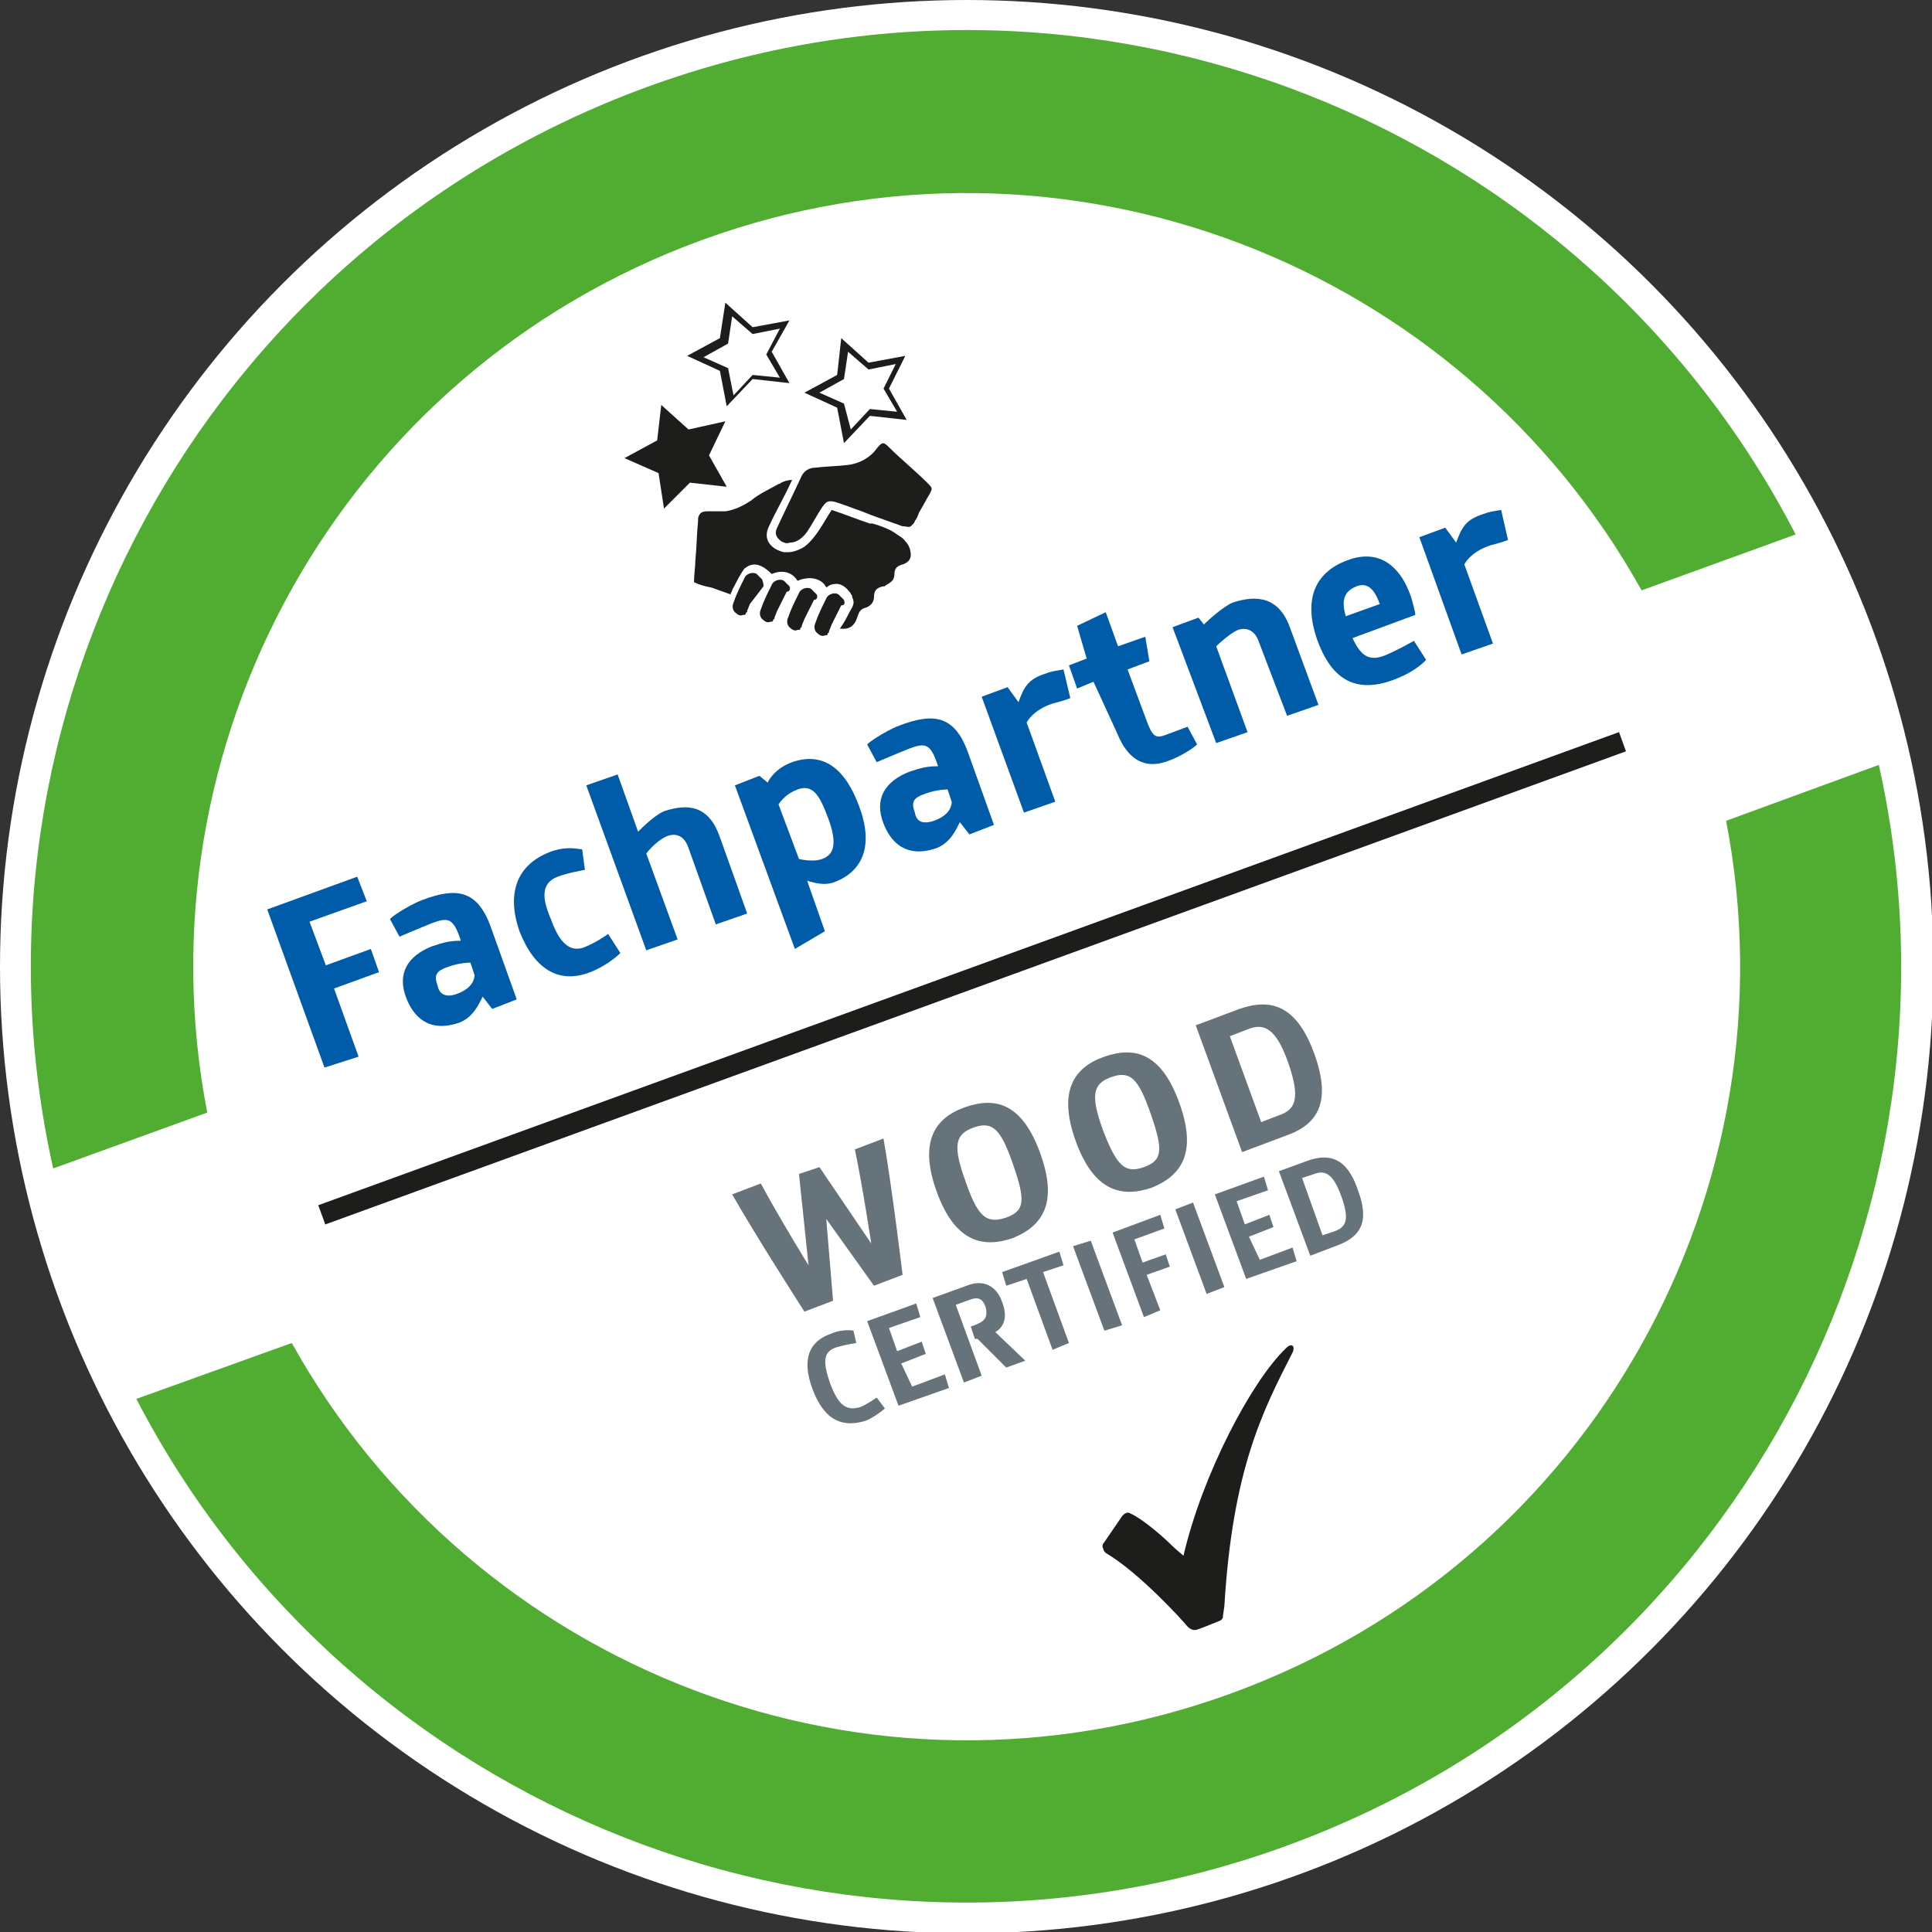 <?xml version="1.0" encoding="UTF-8"?>
<svg xmlns="http://www.w3.org/2000/svg" xmlns:xlink="http://www.w3.org/1999/xlink" version="1.1" x="0px" y="0px" viewBox="0 0 141.7 141.7" style="enable-background:new 0 0 141.7 141.7;" xml:space="preserve">
<rect x="0" y="0" width="141.7" height="141.7" fill="#333333" stroke="none"/>
<style type="text/css">
	.st0{fill:#FFFFFF;}
	.st1{fill:#51AD32;}
	.st2{fill:#005CA8;}
	.st3{fill:#67737A;}
	.st4{fill:none;stroke:#1D1D1B;stroke-width:1.5;}
	.st5{clip-path:url(#SVGID_2_);fill:#1D1D1B;}
	.st6{clip-path:url(#SVGID_4_);fill:#1D1D1B;}
	.st7{fill:#1D1D1B;}
</style>
<g id="Ebene_4">
	<circle class="st0" cx="70.9" cy="70.9" r="70.9"></circle>
</g>
<g id="Kreis">
	<g>
		<path class="st1" d="M126.6,60.2c5.2,26.9-9.7,54.3-36.3,64s-55.6-1.8-68.9-25.7L10,102.6c15.6,30.1,51.6,44.7,84.3,32.8    s50.9-46.2,43.5-79.3L126.6,60.2z"></path>
		<path class="st1" d="M15.2,81.6c-5.2-26.9,9.7-54.3,36.3-64s55.6,1.8,68.9,25.7l11.3-4.1C116.1,9,80.1-5.6,47.4,6.4    S-3.5,52.6,3.9,85.7L15.2,81.6z"></path>
	</g>
</g>
<g id="Text">
	<g>
		<path class="st2" d="M23.8,78.3l-4.2-11.6l6.6-2.4l0.7,1.8l-4.2,1.5l1.2,3.2l3.3-1.2l0.6,1.7l-3.3,1.2l1.8,5L23.8,78.3z"></path>
		<path class="st2" d="M33.7,68.7c-0.5-1.4-0.9-1.4-2-1c-1,0.4-2.4,1-2.4,1l-0.7-1.3c0.4-0.4,1.8-1.2,2.4-1.4c2.4-0.9,4-0.8,5,2    l1.9,5.3l-1.8,0.7l-0.7-0.9c-0.3,0.6-0.7,1.5-1.7,1.9c-2.3,0.8-3.4-0.5-3.9-1.8c-0.7-1.8,0.1-3.1,1.9-3.8c0.9-0.3,1.3-0.4,2.1-0.4    L33.7,68.7z M33.5,72.9c1.4-0.5,1.3-1.4,1.3-1.4l-0.3-0.9c0,0-0.8,0-1.6,0.3c-0.9,0.3-1.1,0.6-0.8,1.4    C32.2,72.9,32.7,73.2,33.5,72.9z"></path>
		<path class="st2" d="M38.1,68.3c-1-2.9-0.1-4.9,2.2-5.8c1-0.4,1.8-0.3,2.4-0.2l0.2,1.5c0,0-1.2,0.2-2,0.5    c-1.3,0.5-1.1,1.7-0.5,3.1c0.5,1.4,1.2,2.5,2.4,2.1c1-0.4,1.8-1,1.8-1l0.9,1.4c-0.4,0.4-1.2,1-2.2,1.4    C41,72.2,39.2,71.1,38.1,68.3z"></path>
		<path class="st2" d="M43,57.6l2.3-0.8l1.5,4.2c0.3-0.3,1.2-1.2,1.9-1.5c1.8-0.6,3.3-0.4,4.1,1.9l2,5.6l-2.3,0.8l-2-5.6    c-0.3-0.9-0.9-1.1-1.5-0.9c-0.6,0.2-1.3,0.9-1.6,1.3l2.3,6.3l-2.3,0.8L43,57.6z"></path>
		<path class="st2" d="M58.3,69.6l-4.4-12l1.8-0.7l0.6,0.5c0.2-0.4,0.7-1.1,1.8-1.5c2.3-0.8,3.9,0.5,4.9,3.2    c1.1,2.9,0.3,4.8-1.8,5.6c-0.8,0.3-1.6,0-2-0.1l1.3,3.7L58.3,69.6z M58.5,57.9c-0.8,0.3-1.2,0.8-1.4,1.1l1.5,4    c0.4,0.1,1.2,0.2,1.7,0c0.8-0.3,1.2-1,0.4-3.1C60.1,58.3,59.6,57.5,58.5,57.9z"></path>
		<path class="st2" d="M68.7,55.9c-0.5-1.4-0.9-1.4-2-1c-1,0.4-2.4,1-2.4,1l-0.7-1.3c0.4-0.4,1.8-1.2,2.4-1.4c2.4-0.9,4-0.8,5,2    l1.9,5.3l-1.8,0.7l-0.7-0.9c-0.3,0.6-0.7,1.5-1.7,1.9c-2.3,0.8-3.4-0.5-3.9-1.8c-0.7-1.8,0.1-3.1,1.9-3.8c0.9-0.3,1.3-0.4,2.1-0.4    L68.7,55.9z M68.5,60.2c1.4-0.5,1.3-1.4,1.3-1.4l-0.3-0.9c0,0-0.8,0-1.6,0.3c-0.9,0.3-1.1,0.6-0.8,1.4    C67.2,60.2,67.6,60.5,68.5,60.2z"></path>
		<path class="st2" d="M78.5,51.2c-0.2,0.1-0.9,0.3-1.3,0.4c-1.5,0.5-1.9,1.4-1.9,1.4l2.1,5.8l-2.3,0.8L72,51.1l1.9-0.7l0.8,1.1    c0.4-1.1,0.7-1.7,2-2.1c0.5-0.2,0.8-0.2,1.3-0.3L78.5,51.2z"></path>
		<path class="st2" d="M78.4,48.8l1.3-0.5L79,45.9l2.1-1l0.9,2.5l2-0.7l0.3,1.8l-1.6,0.6l1.3,3.5c0.5,1.4,0.7,1.6,1.5,1.3l1.6-0.6    l0.7,1.3c-0.4,0.4-1.5,1-2.1,1.2c-1.3,0.5-2.8,0.4-3.8-2.1L80.2,50L79,50.5L78.4,48.8z"></path>
		<path class="st2" d="M88.3,45.8c0.3-0.3,1.4-1.3,2.1-1.6c1.8-0.6,3.4-0.4,4.2,1.8l2.1,5.7l-2.3,0.8L92.3,47    c-0.3-0.8-0.9-1-1.5-0.8c-0.5,0.2-1.3,0.9-1.6,1.2l2.3,6.3l-2.3,0.8L86,46l1.9-0.7L88.3,45.8z"></path>
		<path class="st2" d="M99.2,46.8c0.6,1.3,1.2,1.7,2.3,1.3c1-0.4,2.2-1.1,2.2-1.1l0.9,1.4c-0.4,0.4-1.1,1-2.5,1.5    c-2.8,1-4.5-0.2-5.5-3c-1-2.9-0.2-4.9,2.2-5.8c2.1-0.8,3.8,0.1,4.7,2.7c0.1,0.4,0.3,1,0.3,1.3L99.2,46.8z M101.2,44.3    c-0.4-1.1-0.9-1.6-1.7-1.3c-1,0.4-1.1,1.1-0.8,2.2L101.2,44.3z"></path>
		<path class="st2" d="M110.6,39.6c-0.2,0.1-0.9,0.3-1.3,0.4c-1.5,0.5-1.9,1.4-1.9,1.4l2.1,5.8l-2.3,0.8l-3.1-8.6l1.9-0.7l0.8,1.1    c0.4-1.1,0.7-1.7,2-2.1c0.5-0.2,0.8-0.2,1.3-0.3L110.6,39.6z"></path>
	</g>
	<g>
		<path class="st3" d="M60.1,85.6l3.8,5.6c0,0-0.6-4-1.2-6.9l2.1-0.8c0.6,3.4,1.4,10,1.4,10l-2.1,0.8l-3.5-4.9l0.5,6L59,96.2    c0,0-3.6-5.6-5.3-8.6l2.1-0.8c1.4,2.6,3.5,6,3.5,6l-0.7-6.7L60.1,85.6z"></path>
		<path class="st3" d="M70.8,81.2c2.3-0.8,4.2-0.2,5.5,3.4c1.3,3.6,0.2,5.3-2,6.2C72,91.6,70,91,68.7,87.4    C67.4,83.8,68.5,82,70.8,81.2z M73.8,89.3c1.4-0.5,1.4-1.3,0.5-3.9c-0.9-2.6-1.5-3.2-2.9-2.7c-1.4,0.5-1.5,1.4-0.6,3.9    C71.7,89.2,72.3,89.8,73.8,89.3z"></path>
		<path class="st3" d="M81,77.5c2.3-0.8,4.2-0.2,5.5,3.4c1.3,3.6,0.2,5.3-2,6.2c-2.3,0.8-4.3,0.2-5.6-3.4    C77.6,80.1,78.7,78.3,81,77.5z M83.9,85.6c1.4-0.5,1.4-1.3,0.5-3.9c-0.9-2.6-1.5-3.2-2.9-2.7c-1.4,0.5-1.5,1.4-0.6,3.9    C81.9,85.5,82.5,86.1,83.9,85.6z"></path>
		<path class="st3" d="M90.9,74c2.3-0.8,4.2-0.3,5.5,3.3c1.3,3.6,0.2,5.2-2.1,6l-3.2,1.2l-3.4-9.3L90.9,74z M93.8,81.8    c1.2-0.4,1.6-1.2,0.7-3.8c-0.9-2.6-1.8-3-3-2.5L90.2,76l2.3,6.3L93.8,81.8z"></path>
	</g>
	<g>
		<path class="st3" d="M59.6,101.9c-0.9-2.4-0.1-3.6,1.4-4.1c0.4-0.2,1.2-0.3,1.6-0.2l0.2,0.9c0,0-0.7,0.1-1.4,0.3    c-1,0.3-1.1,1-0.5,2.7c0.6,1.6,1.2,2,2.2,1.7c0.5-0.2,1.2-0.7,1.2-0.7l0.6,0.8c-0.2,0.2-0.9,0.7-1.4,0.9    C61.9,104.7,60.5,104.3,59.6,101.9z"></path>
		<path class="st3" d="M66.9,101.7l2.4-0.9l0.3,1l-3.7,1.3l-2.3-6.2l3.6-1.3l0.3,1l-2.3,0.8l0.6,1.7l1.8-0.7l0.3,0.9l-1.8,0.7    L66.9,101.7z"></path>
		<path class="st3" d="M71.5,98.2c-0.2-0.6-0.3-0.9-0.3-0.9s0.3-0.1,0.5-0.2c0.7-0.3,0.7-0.7,0.6-1.2c-0.2-0.6-0.5-0.8-1.1-0.6    l-1.1,0.4l1.9,5.2l-1.3,0.5l-2.3-6.2l2.5-0.9c1.2-0.5,2.2,0,2.6,1.2c0.4,1,0.2,1.8-0.5,2.2l2.2,2.1l-1.4,0.5l-2.1-2.1L71.5,98.2z"></path>
		<path class="st3" d="M73.5,93.3l4.2-1.5l0.3,1l-1.5,0.5l1.9,5.2L77.2,99l-1.9-5.2l-1.5,0.5L73.5,93.3z"></path>
		<path class="st3" d="M81,97.6l-2.3-6.2L80,91l2.3,6.2L81,97.6z"></path>
		<path class="st3" d="M83.9,96.6l-2.3-6.2l3.5-1.3l0.3,1l-2.2,0.8l0.6,1.7l1.7-0.6l0.3,0.9l-1.7,0.6l1,2.6L83.9,96.6z"></path>
		<path class="st3" d="M88.5,94.9l-2.3-6.2l1.3-0.5l2.3,6.2L88.5,94.9z"></path>
		<path class="st3" d="M92.4,92.4l2.4-0.9l0.3,1l-3.7,1.3l-2.3-6.2l3.6-1.3l0.3,1l-2.3,0.8l0.6,1.7l1.8-0.7l0.3,0.9l-1.8,0.7    L92.4,92.4z"></path>
		<path class="st3" d="M96,85.1c1.5-0.5,2.8-0.2,3.6,2.2c0.9,2.4,0.1,3.4-1.4,4l-2.1,0.8l-2.3-6.2L96,85.1z M97.9,90.3    c0.8-0.3,1.1-0.8,0.5-2.5c-0.6-1.7-1.2-2-2-1.7l-0.9,0.3l1.5,4.2L97.9,90.3z"></path>
	</g>
</g>
<g id="Icons">
	<line class="st4" x1="23.6" y1="89.1" x2="119" y2="54.4"></line>
	<g>
		<defs>
			
				<rect id="SVGID_1_" x="46.7" y="21.2" transform="matrix(0.94 -0.342 0.342 0.94 -8.196 21.835)" width="22.2" height="25.8"></rect>
		</defs>
		<clipPath id="SVGID_2_">
			<use xlink:href="#SVGID_1_" style="overflow:visible;"></use>
		</clipPath>
		<path class="st5" d="M57.2,5.9c-0.9-0.9-1.9-1.7-2.8-2.6c-0.4-0.4-0.5-0.4-0.9,0.1c-0.5,0.7-1.3,1.1-2.1,1.2    c-0.8,0.1-1.6,0.1-2.4,0.2c-0.4,0-0.8,0.2-1,0.6c-0.6,1.3-1.2,2.5-1.8,3.8c-0.2,0.4-0.1,0.7,0.3,1c0.2,0.1,0.4,0.2,0.6,0.1    c0.6,0,1-0.4,1.3-0.8c0.4-0.6,0.7-1.2,1.1-1.8c0.3-0.4,0.4-0.5,0.9-0.4c0.7,0.2,1.4,0.5,2,0.7c0.5,0.2,1,0.4,1.6,0.6l0,0l1.4,0.5    c0,0,0,0,0.1,0c0,0,0,0,0,0c0,0,0,0,0,0c0.1,0,0.4,0.1,0.5,0c0,0,0,0,0,0c0,0,0,0,0,0c0,0,0,0,0,0c0.1-0.1,0.1-0.1,0.2-0.2    c0,0,0.1-0.1,0.1-0.2c0.1-0.1,0.2-0.3,0.3-0.6c0.3-0.5,0.5-0.9,0.8-1.4C57.7,6.3,57.7,6.3,57.2,5.9"></path>
		<path class="st5" d="M51.1,14.5C51.1,14.5,51.1,14.5,51.1,14.5C51.1,14.5,51.1,14.5,51.1,14.5C51.1,14.5,51.1,14.5,51.1,14.5    C51.1,14.4,51.1,14.4,51.1,14.5C51,14.4,51,14.4,51,14.4c0,0,0,0,0,0c0,0,0,0,0,0c0,0,0,0,0,0c-0.1-0.1-0.2-0.2-0.3-0.3    c-0.3-0.2-0.8,0-0.9,0.3c-0.3,0.6-0.6,1.2-0.8,1.8c0,0-0.2,0.4,0.1,0.7c0,0,0,0,0,0c0,0,0,0,0,0c0.2,0.2,0.4,0.3,0.6,0.2    c0,0,0,0,0,0c0.1,0,0.2,0,0.2-0.1c0,0,0,0,0,0c0,0,0,0,0,0c0,0,0,0,0,0c0,0,0,0,0,0c0,0,0,0,0,0c0,0,0,0,0,0c0,0,0,0,0,0    c0,0,0,0,0,0c0,0,0-0.1,0.1-0.1l0,0l0,0c0,0,0,0,0-0.1l0.2-0.5l0.7-1.4C51.2,14.9,51.2,14.7,51.1,14.5"></path>
		<path class="st5" d="M49.1,14C49.1,14,49.1,14,49.1,14C49.1,14,49.1,14,49.1,14C49.1,14,49.1,14,49.1,14    C49.1,14,49.1,13.9,49.1,14C49,13.9,49,13.9,49,13.9c0,0,0,0,0,0c0,0,0,0,0,0c0,0,0,0,0,0c-0.1-0.1-0.2-0.2-0.3-0.3    c-0.3-0.2-0.8,0-0.9,0.3c-0.3,0.6-0.6,1.2-0.8,1.8c0,0-0.2,0.4,0.1,0.7c0,0,0,0,0,0c0,0,0,0,0,0c0.2,0.2,0.4,0.3,0.6,0.2    c0,0,0,0,0,0c0.1,0,0.2,0,0.2-0.1c0,0,0,0,0,0c0,0,0,0,0,0c0,0,0,0,0,0c0,0,0,0,0,0c0,0,0,0,0,0c0,0,0,0,0,0c0,0,0,0,0,0    c0,0,0,0,0,0c0,0,0-0.1,0.1-0.1l0,0l0,0c0,0,0,0,0-0.1l0.2-0.5l0.7-1.4C49.2,14.4,49.2,14.3,49.1,14"></path>
		<path class="st5" d="M47.1,13.4C47.1,13.4,47.1,13.4,47.1,13.4C47.1,13.4,47.1,13.4,47.1,13.4C47.1,13.4,47.1,13.4,47.1,13.4    C47.1,13.4,47.1,13.3,47.1,13.4c-0.1-0.1-0.1-0.1-0.1-0.1c0,0,0,0,0,0c0,0,0,0,0,0c0,0,0,0,0,0c-0.1-0.1-0.2-0.2-0.3-0.3    c-0.3-0.2-0.8,0-0.9,0.3c-0.3,0.6-0.6,1.2-0.8,1.8c0,0-0.2,0.4,0.1,0.7c0,0,0,0,0,0c0,0,0,0,0,0c0.2,0.2,0.4,0.3,0.6,0.2    c0,0,0,0,0,0c0.1,0,0.2,0,0.2-0.1c0,0,0,0,0,0c0,0,0,0,0,0c0,0,0,0,0,0c0,0,0,0,0,0c0,0,0,0,0,0c0,0,0,0,0,0c0,0,0,0,0,0    c0,0,0,0,0,0c0,0,0-0.1,0.1-0.1l0,0l0,0c0,0,0,0,0-0.1l0.2-0.5l0.7-1.4C47.2,13.8,47.2,13.7,47.1,13.4"></path>
		<path class="st5" d="M45.2,13C45.2,13,45.2,13,45.2,13C45.2,13,45.2,13,45.2,13C45.2,12.9,45.2,12.9,45.2,13    C45.1,12.9,45.1,12.9,45.2,13c-0.1-0.1-0.1-0.1-0.1-0.1c0,0,0,0,0,0c0,0,0,0,0,0c0,0,0,0,0,0c-0.1-0.1-0.2-0.2-0.3-0.3    c-0.3-0.2-0.8,0-0.9,0.3c-0.3,0.6-0.6,1.2-0.8,1.8c0,0-0.2,0.4,0.1,0.7c0,0,0,0,0,0c0,0,0,0,0,0c0.2,0.2,0.4,0.3,0.6,0.2    c0,0,0,0,0,0c0.1,0,0.2,0,0.2-0.1c0,0,0,0,0,0c0,0,0,0,0,0c0,0,0,0,0,0c0,0,0,0,0,0c0,0,0,0,0,0c0,0,0,0,0,0c0,0,0,0,0,0    c0,0,0,0,0,0c0,0,0-0.1,0.1-0.1l0,0l0,0c0,0,0,0,0-0.1l0.2-0.5l0.7-1.4C45.2,13.4,45.3,13.2,45.2,13"></path>
		<path class="st5" d="M55.7,10.2C55.7,10.2,55.7,10.2,55.7,10.2c-0.2-0.3-0.5-0.4-0.9-0.7c-0.3-0.2-1.1-0.5-1.5-0.6c0,0,0,0-0.1,0    c0,0-0.1,0-0.1,0c0,0,0,0,0,0c-0.9-0.3-1.9-0.7-2.8-1c-0.6,0.9-1.1,2-2,2.7c-0.5,0.3-0.9,0.4-1.2,0.4c-0.1,0-0.2,0-0.3,0    c-0.9-0.2-1.6-0.9-1.1-1.9c0.5-1.1,1.1-2.1,1.6-3.2c0,0,0,0,0,0c0.1-0.2,0.1-0.2,0.1-0.2c-0.3,0-0.6,0.1-0.8,0.2c0,0,0,0,0,0    c-0.1,0.1-0.2,0.1-0.2,0.1c-0.7,0.4-1.4,0.7-2,1.2c-0.6,0.4-1.2,0.7-1.9,0.8c-0.4,0-0.8,0-1.3,0c-0.4,0-0.6,0.1-0.7,0.5    c0,0.1,0,0.2,0,0.2c-0.1,1-0.1,1.9-0.2,2.9c0,0.5-0.1,1-0.1,1.6c0.4,0.2,0.8,0.3,1.3,0.4l1.4,0.5l0-0.1c0,0,0,0,0,0    c0.1-0.1,0.1-0.3,0.2-0.4c0.2-0.4,0.5-1,0.8-1.4c0.5-0.4,1.1-0.5,2,0.4c0,0,1.2-0.6,1.9,0.5c0,0,1-0.5,1.8,0.1    c0,0,0.1,0.1,0.1,0.1c0,0,0.1,0.1,0.1,0.1c0,0.1,0.1,0.1,0.1,0.2c0,0,0.1-0.1,0.3-0.2c0.6-0.2,1,0,1.4,0.5    c0.1,0.1,0.1,0.2,0.2,0.3c0,0,0,0,0,0.1c0.2,0.4,0.1,0.6-0.2,1.1c-0.2,0.4-0.4,0.8-0.7,1.2c0.7,0.1,1.1-0.2,1.3-0.9    c0.1-0.3,0.2-0.5,0.5-0.6c0.4-0.1,0.7-0.4,0.7-0.8c0-0.5,0.2-0.7,0.7-0.8c0.1,0,0.1,0,0.2-0.1c0.4-0.2,0.6-0.4,0.6-0.8    c0-0.4,0.2-0.6,0.6-0.7c0.3-0.1,0.6-0.3,0.6-0.7C56,10.8,55.9,10.5,55.7,10.2"></path>
		<path class="st5" d="M68,35.4c-0.9-0.9-1.9-1.7-2.8-2.6c-0.4-0.4-0.5-0.4-0.9,0.1c-0.5,0.7-1.3,1.1-2.1,1.2    c-0.8,0.1-1.6,0.1-2.4,0.2c-0.4,0-0.8,0.2-1,0.6c-0.6,1.3-1.2,2.5-1.8,3.8c-0.2,0.4-0.1,0.7,0.3,1c0.2,0.1,0.4,0.2,0.6,0.1    c0.6,0,1-0.4,1.3-0.8c0.4-0.6,0.7-1.2,1.1-1.8c0.3-0.4,0.4-0.5,0.9-0.4c0.7,0.2,1.4,0.5,2,0.7c0.5,0.2,1,0.4,1.6,0.6l0,0l1.4,0.5    c0,0,0,0,0.1,0c0,0,0,0,0,0c0,0,0,0,0,0c0.1,0,0.4,0.1,0.5,0c0,0,0,0,0,0c0,0,0,0,0,0c0,0,0,0,0,0c0.1-0.1,0.1-0.1,0.2-0.2    c0,0,0.1-0.1,0.1-0.2c0.1-0.1,0.2-0.3,0.3-0.6c0.3-0.5,0.5-0.9,0.8-1.4C68.4,35.8,68.4,35.8,68,35.4"></path>
		<path class="st5" d="M61.9,44C61.9,44,61.9,44,61.9,44C61.8,44,61.8,44,61.9,44C61.8,44,61.8,44,61.9,44C61.8,44,61.8,44,61.9,44    c-0.1-0.1-0.1-0.1-0.1-0.1c0,0,0,0,0,0c0,0,0,0,0,0c0,0,0,0,0,0c-0.1-0.1-0.2-0.2-0.3-0.3c-0.3-0.2-0.8,0-0.9,0.3    c-0.3,0.6-0.6,1.2-0.8,1.8c0,0-0.2,0.4,0.1,0.7c0,0,0,0,0,0c0,0,0,0,0,0c0.2,0.2,0.4,0.3,0.6,0.2c0,0,0,0,0,0c0.1,0,0.2,0,0.2-0.1    c0,0,0,0,0,0c0,0,0,0,0,0c0,0,0,0,0,0c0,0,0,0,0,0c0,0,0,0,0,0c0,0,0,0,0,0c0,0,0,0,0,0c0,0,0,0,0,0c0,0,0-0.1,0.1-0.1l0,0l0,0    c0,0,0,0,0-0.1l0.2-0.5l0.7-1.4C61.9,44.4,62,44.3,61.9,44"></path>
		<path class="st5" d="M59.9,43.6C59.9,43.6,59.8,43.6,59.9,43.6C59.8,43.6,59.8,43.6,59.9,43.6C59.8,43.5,59.8,43.5,59.9,43.6    C59.8,43.5,59.8,43.5,59.9,43.6c-0.1-0.1-0.1-0.1-0.1-0.1c0,0,0,0,0,0c0,0,0,0,0,0c0,0,0,0,0,0c-0.1-0.1-0.2-0.2-0.3-0.3    c-0.3-0.2-0.8,0-0.9,0.3c-0.3,0.6-0.6,1.2-0.8,1.8c0,0-0.2,0.4,0.1,0.7c0,0,0,0,0,0c0,0,0,0,0,0c0.2,0.2,0.4,0.3,0.6,0.2    c0,0,0,0,0,0c0.1,0,0.2,0,0.2-0.1c0,0,0,0,0,0c0,0,0,0,0,0c0,0,0,0,0,0c0,0,0,0,0,0c0,0,0,0,0,0c0,0,0,0,0,0c0,0,0,0,0,0    c0,0,0,0,0,0c0,0,0-0.1,0.1-0.1l0,0l0,0c0,0,0,0,0-0.1l0.2-0.5l0.7-1.4C59.9,44,60,43.8,59.9,43.6"></path>
		<path class="st5" d="M57.9,43C57.9,43,57.9,43,57.9,43C57.9,43,57.9,42.9,57.9,43C57.9,42.9,57.9,42.9,57.9,43    C57.8,42.9,57.8,42.9,57.9,43c-0.1-0.1-0.1-0.1-0.1-0.1c0,0,0,0,0,0c0,0,0,0,0,0c0,0,0,0,0,0c-0.1-0.1-0.2-0.2-0.3-0.3    c-0.3-0.2-0.8,0-0.9,0.3c-0.3,0.6-0.6,1.2-0.8,1.8c0,0-0.2,0.4,0.1,0.7c0,0,0,0,0,0c0,0,0,0,0,0c0.2,0.2,0.4,0.3,0.6,0.2    c0,0,0,0,0,0c0.1,0,0.2,0,0.2-0.1c0,0,0,0,0,0c0,0,0,0,0,0c0,0,0,0,0,0c0,0,0,0,0,0c0,0,0,0,0,0c0,0,0,0,0,0c0,0,0,0,0,0    c0,0,0,0,0,0c0,0,0-0.1,0.1-0.1l0,0l0,0c0,0,0,0,0-0.1l0.2-0.5l0.7-1.4C57.9,43.4,58,43.2,57.9,43"></path>
		<path class="st5" d="M55.9,42.5C55.9,42.5,55.9,42.5,55.9,42.5C55.9,42.5,55.9,42.5,55.9,42.5C55.9,42.5,55.9,42.5,55.9,42.5    C55.9,42.5,55.9,42.4,55.9,42.5c-0.1-0.1-0.1-0.1-0.1-0.1c0,0,0,0,0,0c0,0,0,0,0,0c0,0,0,0,0,0c-0.1-0.1-0.2-0.2-0.3-0.3    c-0.3-0.2-0.8,0-0.9,0.3c-0.3,0.6-0.6,1.2-0.8,1.8c0,0-0.2,0.4,0.1,0.7c0,0,0,0,0,0c0,0,0,0,0,0c0.2,0.2,0.4,0.3,0.6,0.2    c0,0,0,0,0,0c0.1,0,0.2,0,0.2-0.1c0,0,0,0,0,0c0,0,0,0,0,0c0,0,0,0,0,0c0,0,0,0,0,0c0,0,0,0,0,0c0,0,0,0,0,0c0,0,0,0,0,0    c0,0,0,0,0,0c0,0,0-0.1,0.1-0.1l0,0l0,0c0,0,0,0,0-0.1l0.2-0.5L56,43C56,42.9,56,42.8,55.9,42.5"></path>
		<path class="st5" d="M66.4,39.7C66.4,39.7,66.4,39.7,66.4,39.7c-0.2-0.3-0.5-0.4-0.9-0.7c-0.3-0.2-1.1-0.5-1.5-0.6c0,0,0,0-0.1,0    c0,0-0.1,0-0.1,0c0,0,0,0,0,0c-0.9-0.3-1.9-0.7-2.8-1c-0.6,0.9-1.1,2-2,2.7c-0.5,0.3-0.9,0.4-1.2,0.4c-0.1,0-0.2,0-0.3,0    c-0.9-0.2-1.6-0.9-1.1-1.9c0.5-1.1,1.1-2.1,1.6-3.2c0,0,0,0,0,0c0.1-0.2,0.1-0.2,0.1-0.2c-0.3,0-0.6,0.1-0.8,0.2c0,0,0,0,0,0    c-0.1,0.1-0.2,0.1-0.2,0.1c-0.7,0.4-1.4,0.7-2,1.2c-0.6,0.4-1.2,0.7-1.9,0.8c-0.4,0-0.8,0-1.3,0c-0.4,0-0.6,0.1-0.7,0.5    c0,0.1,0,0.2,0,0.2c-0.1,1-0.1,1.9-0.2,2.9c0,0.5-0.1,1-0.1,1.6c0.4,0.2,0.8,0.3,1.3,0.4l1.4,0.5l0-0.1c0,0,0,0,0,0    c0.1-0.1,0.1-0.3,0.2-0.4c0.2-0.4,0.5-1,0.8-1.4c0.5-0.4,1.1-0.5,2,0.4c0,0,1.2-0.6,1.9,0.5c0,0,1-0.5,1.8,0.1    c0,0,0.1,0.1,0.1,0.1c0,0,0.1,0.1,0.1,0.1c0,0.1,0.1,0.1,0.1,0.2c0,0,0.1-0.1,0.3-0.2c0.6-0.2,1,0,1.4,0.5    c0.1,0.1,0.1,0.2,0.2,0.3c0,0,0,0,0,0.1c0.2,0.4,0.1,0.6-0.2,1.1c-0.2,0.4-0.4,0.8-0.7,1.2c0.7,0.1,1.1-0.2,1.3-0.9    c0.1-0.3,0.2-0.5,0.5-0.6c0.4-0.1,0.7-0.4,0.7-0.8c0-0.5,0.2-0.7,0.7-0.8c0.1,0,0.1,0,0.2-0.1c0.4-0.2,0.6-0.4,0.6-0.8    c0-0.4,0.2-0.6,0.6-0.7c0.3-0.1,0.6-0.3,0.6-0.7C66.8,40.4,66.7,40,66.4,39.7"></path>
		<path class="st5" d="M103,22.7c-0.9-0.9-1.9-1.7-2.8-2.6c-0.4-0.4-0.5-0.4-0.9,0.1c-0.5,0.7-1.3,1.1-2.1,1.2    c-0.8,0.1-1.6,0.1-2.4,0.2c-0.4,0-0.8,0.2-1,0.6c-0.6,1.3-1.2,2.5-1.8,3.8c-0.2,0.4-0.1,0.7,0.3,1c0.2,0.1,0.4,0.2,0.6,0.1    c0.6,0,1-0.4,1.3-0.8c0.4-0.6,0.7-1.2,1.1-1.8c0.3-0.4,0.4-0.5,0.9-0.4c0.7,0.2,1.4,0.5,2,0.7c0.5,0.2,1,0.4,1.6,0.6l0,0l1.4,0.5    c0,0,0,0,0.1,0c0,0,0,0,0,0c0,0,0,0,0,0c0.1,0,0.4,0.1,0.5,0c0,0,0,0,0,0c0,0,0,0,0,0c0,0,0,0,0,0c0.1-0.1,0.1-0.1,0.2-0.2    c0,0,0.1-0.1,0.1-0.2c0.1-0.1,0.2-0.3,0.3-0.6c0.3-0.5,0.5-0.9,0.8-1.4C103.5,23.1,103.5,23,103,22.7"></path>
		<path class="st5" d="M96.9,31.3C96.9,31.3,96.9,31.3,96.9,31.3C96.9,31.3,96.9,31.3,96.9,31.3C96.9,31.3,96.9,31.3,96.9,31.3    C96.9,31.2,96.9,31.2,96.9,31.3c-0.1-0.1-0.1-0.1-0.1-0.1c0,0,0,0,0,0c0,0,0,0,0,0c0,0,0,0,0,0c-0.1-0.1-0.2-0.2-0.3-0.3    c-0.3-0.2-0.8,0-0.9,0.3c-0.3,0.6-0.6,1.2-0.8,1.8c0,0-0.2,0.4,0.1,0.7c0,0,0,0,0,0c0,0,0,0,0,0c0.2,0.2,0.4,0.3,0.6,0.2    c0,0,0,0,0,0c0.1,0,0.2,0,0.2-0.1c0,0,0,0,0,0c0,0,0,0,0,0c0,0,0,0,0,0c0,0,0,0,0,0c0,0,0,0,0,0c0,0,0,0,0,0c0,0,0,0,0,0    c0,0,0,0,0,0c0,0,0-0.1,0.1-0.1l0,0l0,0c0,0,0,0,0-0.1l0.2-0.5l0.7-1.4C97,31.7,97,31.5,96.9,31.3"></path>
		<path class="st5" d="M94.9,30.8C94.9,30.8,94.9,30.8,94.9,30.8C94.9,30.8,94.9,30.8,94.9,30.8C94.9,30.8,94.9,30.8,94.9,30.8    C94.9,30.8,94.9,30.7,94.9,30.8c-0.1-0.1-0.1-0.1-0.1-0.1c0,0,0,0,0,0c0,0,0,0,0,0c0,0,0,0,0,0c-0.1-0.1-0.2-0.2-0.3-0.3    c-0.3-0.2-0.8,0-0.9,0.3c-0.3,0.6-0.6,1.2-0.8,1.8c0,0-0.2,0.4,0.1,0.7c0,0,0,0,0,0c0,0,0,0,0,0c0.2,0.2,0.4,0.3,0.6,0.2    c0,0,0,0,0,0c0.1,0,0.2,0,0.2-0.1c0,0,0,0,0,0c0,0,0,0,0,0c0,0,0,0,0,0c0,0,0,0,0,0c0,0,0,0,0,0c0,0,0,0,0,0c0,0,0,0,0,0    c0,0,0,0,0,0c0,0,0-0.1,0.1-0.1l0,0l0,0c0,0,0,0,0-0.1l0.2-0.5l0.7-1.4C95,31.2,95,31.1,94.9,30.8"></path>
		<path class="st5" d="M92.9,30.2C92.9,30.2,92.9,30.2,92.9,30.2C92.9,30.2,92.9,30.2,92.9,30.2C92.9,30.2,92.9,30.2,92.9,30.2    C92.9,30.1,92.9,30.1,92.9,30.2c-0.1-0.1-0.1-0.1-0.1-0.1c0,0,0,0,0,0c0,0,0,0,0,0c0,0,0,0,0,0c-0.1-0.1-0.2-0.2-0.3-0.3    c-0.3-0.2-0.8,0-0.9,0.3c-0.3,0.6-0.6,1.2-0.8,1.8c0,0-0.2,0.4,0.1,0.7c0,0,0,0,0,0c0,0,0,0,0,0c0.2,0.2,0.4,0.3,0.6,0.2    c0,0,0,0,0,0c0.1,0,0.2,0,0.2-0.1c0,0,0,0,0,0c0,0,0,0,0,0c0,0,0,0,0,0c0,0,0,0,0,0c0,0,0,0,0,0c0,0,0,0,0,0c0,0,0,0,0,0    c0,0,0,0,0,0c0,0,0-0.1,0.1-0.1l0,0l0,0c0,0,0,0,0-0.1l0.2-0.5l0.7-1.4C93,30.6,93,30.4,92.9,30.2"></path>
		<path class="st5" d="M91,29.8C91,29.7,91,29.7,91,29.8C91,29.7,91,29.7,91,29.8C91,29.7,91,29.7,91,29.8C91,29.7,91,29.7,91,29.8    c-0.1-0.1-0.1-0.1-0.1-0.1c0,0,0,0,0,0c0,0,0,0,0,0c0,0,0,0,0,0c-0.1-0.1-0.2-0.2-0.3-0.3c-0.3-0.2-0.8,0-0.9,0.3    c-0.3,0.6-0.6,1.2-0.8,1.8c0,0-0.2,0.4,0.1,0.7c0,0,0,0,0,0c0,0,0,0,0,0c0.2,0.2,0.4,0.3,0.6,0.2c0,0,0,0,0,0c0.1,0,0.2,0,0.2-0.1    c0,0,0,0,0,0c0,0,0,0,0,0c0,0,0,0,0,0c0,0,0,0,0,0c0,0,0,0,0,0c0,0,0,0,0,0c0,0,0,0,0,0c0,0,0,0,0,0c0,0,0-0.1,0.1-0.1l0,0l0,0    c0,0,0,0,0-0.1l0.2-0.5l0.7-1.4C91.1,30.2,91.1,30,91,29.8"></path>
		<path class="st5" d="M101.5,27C101.5,27,101.5,27,101.5,27c-0.2-0.3-0.5-0.4-0.9-0.7c-0.3-0.2-1.1-0.5-1.5-0.6c0,0,0,0-0.1,0    c0,0-0.1,0-0.1,0c0,0,0,0,0,0c-0.9-0.3-1.9-0.7-2.8-1c-0.6,0.9-1.1,2-2,2.7c-0.5,0.3-0.9,0.4-1.2,0.4c-0.1,0-0.2,0-0.3,0    c-0.9-0.2-1.6-0.9-1.1-1.9c0.5-1.1,1.1-2.1,1.6-3.2c0,0,0,0,0,0c0.1-0.2,0.1-0.2,0.1-0.2c-0.3,0-0.6,0.1-0.8,0.2c0,0,0,0,0,0    c-0.1,0.1-0.2,0.1-0.2,0.1c-0.7,0.4-1.4,0.7-2,1.2c-0.6,0.4-1.2,0.7-1.9,0.8c-0.4,0-0.8,0-1.3,0c-0.4,0-0.6,0.1-0.7,0.5    c0,0.1,0,0.2,0,0.2c-0.1,1-0.1,1.9-0.2,2.9c0,0.5-0.1,1-0.1,1.6c0.4,0.2,0.8,0.3,1.3,0.4l1.4,0.5l0-0.1c0,0,0,0,0,0    c0.1-0.1,0.1-0.3,0.2-0.4c0.2-0.4,0.5-1,0.8-1.4c0.5-0.4,1.1-0.5,2,0.4c0,0,1.2-0.6,1.9,0.5c0,0,1-0.5,1.8,0.1    c0,0,0.1,0.1,0.1,0.1c0,0,0.1,0.1,0.1,0.1c0,0.1,0.1,0.1,0.1,0.2c0,0,0.1-0.1,0.3-0.2c0.6-0.2,1,0,1.4,0.5    c0.1,0.1,0.1,0.2,0.2,0.3c0,0,0,0,0,0.1c0.2,0.4,0.1,0.6-0.2,1.1c-0.2,0.4-0.4,0.8-0.7,1.2c0.7,0.1,1.1-0.2,1.3-0.9    c0.1-0.3,0.2-0.5,0.5-0.6c0.4-0.1,0.7-0.4,0.7-0.8c0-0.5,0.2-0.7,0.7-0.8c0.1,0,0.1,0,0.2-0.1c0.4-0.2,0.6-0.4,0.6-0.8    c0-0.4,0.2-0.6,0.6-0.7c0.3-0.1,0.6-0.3,0.6-0.7C101.8,27.6,101.7,27.3,101.5,27"></path>
		<path class="st5" d="M92.3-7c-0.9-0.9-1.9-1.7-2.8-2.6C89-10,88.9-10,88.6-9.5c-0.5,0.7-1.3,1.1-2.1,1.2c-0.8,0.1-1.6,0.1-2.4,0.2    c-0.4,0-0.8,0.2-1,0.6c-0.6,1.3-1.2,2.5-1.8,3.8c-0.2,0.4-0.1,0.7,0.3,1c0.2,0.1,0.4,0.2,0.6,0.1c0.6,0,1-0.4,1.3-0.8    c0.4-0.6,0.7-1.2,1.1-1.8c0.3-0.4,0.4-0.5,0.9-0.4c0.7,0.2,1.4,0.5,2,0.7c0.5,0.2,1,0.4,1.6,0.6l0,0l1.4,0.5c0,0,0,0,0.1,0    c0,0,0,0,0,0c0,0,0,0,0,0c0.1,0,0.4,0.1,0.5,0c0,0,0,0,0,0c0,0,0,0,0,0c0,0,0,0,0,0c0.1-0.1,0.1-0.1,0.2-0.2c0,0,0.1-0.1,0.1-0.2    c0.1-0.1,0.2-0.3,0.3-0.6c0.3-0.5,0.5-0.9,0.8-1.4C92.7-6.6,92.7-6.6,92.3-7"></path>
		<path class="st5" d="M86.1,1.6C86.1,1.6,86.1,1.6,86.1,1.6C86.1,1.6,86.1,1.6,86.1,1.6C86.1,1.6,86.1,1.6,86.1,1.6    C86.1,1.6,86.1,1.6,86.1,1.6c-0.1-0.1-0.1-0.1-0.1-0.1c0,0,0,0,0,0c0,0,0,0,0,0c0,0,0,0,0,0c-0.1-0.1-0.2-0.2-0.3-0.3    c-0.3-0.2-0.8,0-0.9,0.3c-0.3,0.6-0.6,1.2-0.8,1.8c0,0-0.2,0.4,0.1,0.7c0,0,0,0,0,0c0,0,0,0,0,0c0.2,0.2,0.4,0.3,0.6,0.2    c0,0,0,0,0,0c0.1,0,0.2,0,0.2-0.1c0,0,0,0,0,0c0,0,0,0,0,0c0,0,0,0,0,0c0,0,0,0,0,0c0,0,0,0,0,0c0,0,0,0,0,0c0,0,0,0,0,0    c0,0,0,0,0,0c0,0,0-0.1,0.1-0.1l0,0l0,0c0,0,0,0,0-0.1l0.2-0.5l0.7-1.4C86.2,2,86.2,1.9,86.1,1.6"></path>
		<path class="st5" d="M84.1,1.2C84.1,1.2,84.1,1.2,84.1,1.2C84.1,1.2,84.1,1.2,84.1,1.2C84.1,1.1,84.1,1.1,84.1,1.2    C84.1,1.1,84.1,1.1,84.1,1.2c-0.1-0.1-0.1-0.1-0.1-0.1c0,0,0,0,0,0c0,0,0,0,0,0c0,0,0,0,0,0c-0.1-0.1-0.2-0.2-0.3-0.3    c-0.3-0.2-0.8,0-0.9,0.3c-0.3,0.6-0.6,1.2-0.8,1.8c0,0-0.2,0.4,0.1,0.7c0,0,0,0,0,0c0,0,0,0,0,0c0.2,0.2,0.4,0.3,0.6,0.2    c0,0,0,0,0,0c0.1,0,0.2,0,0.2-0.1c0,0,0,0,0,0c0,0,0,0,0,0c0,0,0,0,0,0c0,0,0,0,0,0c0,0,0,0,0,0c0,0,0,0,0,0c0,0,0,0,0,0    c0,0,0,0,0,0c0,0,0-0.1,0.1-0.1l0,0l0,0c0,0,0,0,0-0.1L83.5,3l0.7-1.4C84.2,1.6,84.2,1.4,84.1,1.2"></path>
		<path class="st5" d="M82.1,0.6C82.1,0.6,82.1,0.6,82.1,0.6C82.1,0.5,82.1,0.5,82.1,0.6C82.1,0.5,82.1,0.5,82.1,0.6    C82.1,0.5,82.1,0.5,82.1,0.6c-0.1-0.1-0.1-0.1-0.1-0.1c0,0,0,0,0,0c0,0,0,0,0,0c0,0,0,0,0,0c-0.1-0.1-0.2-0.2-0.3-0.3    c-0.3-0.2-0.8,0-0.9,0.3c-0.3,0.6-0.6,1.2-0.8,1.8c0,0-0.2,0.4,0.1,0.7c0,0,0,0,0,0c0,0,0,0,0,0c0.2,0.2,0.4,0.3,0.6,0.2    c0,0,0,0,0,0c0.1,0,0.2,0,0.2-0.1c0,0,0,0,0,0c0,0,0,0,0,0c0,0,0,0,0,0c0,0,0,0,0,0c0,0,0,0,0,0c0,0,0,0,0,0c0,0,0,0,0,0    c0,0,0,0,0,0c0,0,0-0.1,0.1-0.1l0,0l0,0c0,0,0,0,0-0.1l0.2-0.5L82.2,1C82.2,1,82.3,0.8,82.1,0.6"></path>
		<path class="st5" d="M80.2,0.1C80.2,0.1,80.2,0.1,80.2,0.1C80.2,0.1,80.2,0.1,80.2,0.1C80.2,0.1,80.2,0.1,80.2,0.1    C80.2,0.1,80.2,0,80.2,0.1C80.1,0,80.1,0,80.1,0c0,0,0,0,0,0c0,0,0,0,0,0c0,0,0,0,0,0c-0.1-0.1-0.2-0.2-0.3-0.3    c-0.3-0.2-0.8,0-0.9,0.3c-0.3,0.6-0.6,1.2-0.8,1.8c0,0-0.2,0.4,0.1,0.7c0,0,0,0,0,0c0,0,0,0,0,0c0.2,0.2,0.4,0.3,0.6,0.2    c0,0,0,0,0,0c0.1,0,0.2,0,0.2-0.1c0,0,0,0,0,0c0,0,0,0,0,0c0,0,0,0,0,0c0,0,0,0,0,0c0,0,0,0,0,0c0,0,0,0,0,0c0,0,0,0,0,0    c0,0,0,0,0,0c0,0,0-0.1,0.1-0.1l0,0l0,0c0,0,0,0,0-0.1L79.6,2l0.7-1.4C80.3,0.5,80.3,0.4,80.2,0.1"></path>
		<path class="st5" d="M90.7-2.7C90.7-2.7,90.7-2.7,90.7-2.7c-0.2-0.3-0.5-0.4-0.9-0.7c-0.3-0.2-1.1-0.5-1.5-0.6c0,0,0,0-0.1,0    c0,0-0.1,0-0.1,0c0,0,0,0,0,0c-0.9-0.3-1.9-0.7-2.8-1c-0.6,0.9-1.1,2-2,2.7c-0.5,0.3-0.9,0.4-1.2,0.4c-0.1,0-0.2,0-0.3,0    c-0.9-0.2-1.6-0.9-1.1-1.9c0.5-1.1,1.1-2.1,1.6-3.2c0,0,0,0,0,0c0.1-0.2,0.1-0.2,0.1-0.2c-0.3,0-0.6,0.1-0.8,0.2c0,0,0,0,0,0    C81.4-7,81.4-7,81.4-7c-0.7,0.4-1.4,0.7-2,1.2c-0.6,0.4-1.2,0.7-1.9,0.8c-0.4,0-0.8,0-1.3,0c-0.4,0-0.6,0.1-0.7,0.5    c0,0.1,0,0.2,0,0.2c-0.1,1-0.1,1.9-0.2,2.9c0,0.5-0.1,1-0.1,1.6c0.4,0.2,0.8,0.3,1.3,0.4l1.4,0.5l0-0.1c0,0,0,0,0,0    c0.1-0.1,0.1-0.3,0.2-0.4c0.2-0.4,0.5-1,0.8-1.4c0.5-0.4,1.1-0.5,2,0.4c0,0,1.2-0.6,1.9,0.5c0,0,1-0.5,1.8,0.1    c0,0,0.1,0.1,0.1,0.1c0,0,0.1,0.1,0.1,0.1c0,0.1,0.1,0.1,0.1,0.2c0,0,0.1-0.1,0.3-0.2c0.6-0.2,1,0,1.4,0.5    c0.1,0.1,0.1,0.2,0.2,0.3c0,0,0,0,0,0.1C87,1.7,86.9,2,86.6,2.5c-0.2,0.4-0.4,0.8-0.7,1.2c0.7,0.1,1.1-0.2,1.3-0.9    c0.1-0.3,0.2-0.5,0.5-0.6c0.4-0.1,0.7-0.4,0.7-0.8c0-0.5,0.2-0.7,0.7-0.8c0.1,0,0.1,0,0.2-0.1c0.4-0.2,0.6-0.4,0.6-0.8    c0-0.4,0.2-0.6,0.6-0.7C90.7-1,90.9-1.3,91-1.6C91-2,90.9-2.4,90.7-2.7"></path>
	</g>
	<g>
		<defs>
			
				<rect id="SVGID_3_" x="80.1" y="101.1" transform="matrix(0.94 -0.342 0.342 0.94 -32.165 37.141)" width="18.2" height="17.3"></rect>
		</defs>
		<clipPath id="SVGID_4_">
			<use xlink:href="#SVGID_3_" style="overflow:visible;"></use>
		</clipPath>
		<path class="st6" d="M81,113.1l1.3-1.9c0,0,0.3-0.4,0.6-0.2c0.9,0.4,2.4,1.7,3.1,2.4c0.2,0.2,0.8,0.7,0.8,0.7    c1.4-6,5-12.8,7.5-15.2c0.5-0.5,0.7-0.1,0.5,0.3c-2.2,4.3-4.4,8.6-5,18.6l-0.1,0.7c0,0.1,0,0.3-0.3,0.4l-1.5,0.6    c-0.1,0-0.4,0.2-0.8-0.2c-0.4-0.5-3.6-4-6-5.4C80.7,113.5,80.9,113.2,81,113.1"></path>
	</g>
	<path class="st7" d="M61.9,29.6l-1.8-0.8l1.8-1l0.3-2l1.5,1.3l2-0.4l-0.9,1.8l1,1.7l-2-0.2l-1.4,1.5L61.9,29.6z M61.4,27.5   l-2.4,1.3l2.4,1.1l0.5,2.6l1.9-2l2.7,0.3l-1.3-2.3l1.2-2.4l-2.7,0.5l-2-1.8L61.4,27.5z"></path>
	<path class="st7" d="M57.9,23.5l-2.7,0.5l-2-1.8l-0.4,2.6l-2.4,1.3l2.4,1.1l0.5,2.6l1.9-2l2.7,0.3l-1.3-2.3L57.9,23.5z M55.2,27.5   l-1.4,1.5l-0.4-2l-1.8-0.8l1.8-1l0.3-2l1.5,1.3l2-0.4L56.2,26l1,1.7L55.2,27.5z"></path>
	<polygon class="st7" points="48.2,32.3 45.8,33.6 48.3,34.7 48.7,37.3 50.6,35.4 53.3,35.7 52,33.4 53.2,30.9 50.5,31.5 48.5,29.7     "></polygon>
</g>
</svg>
